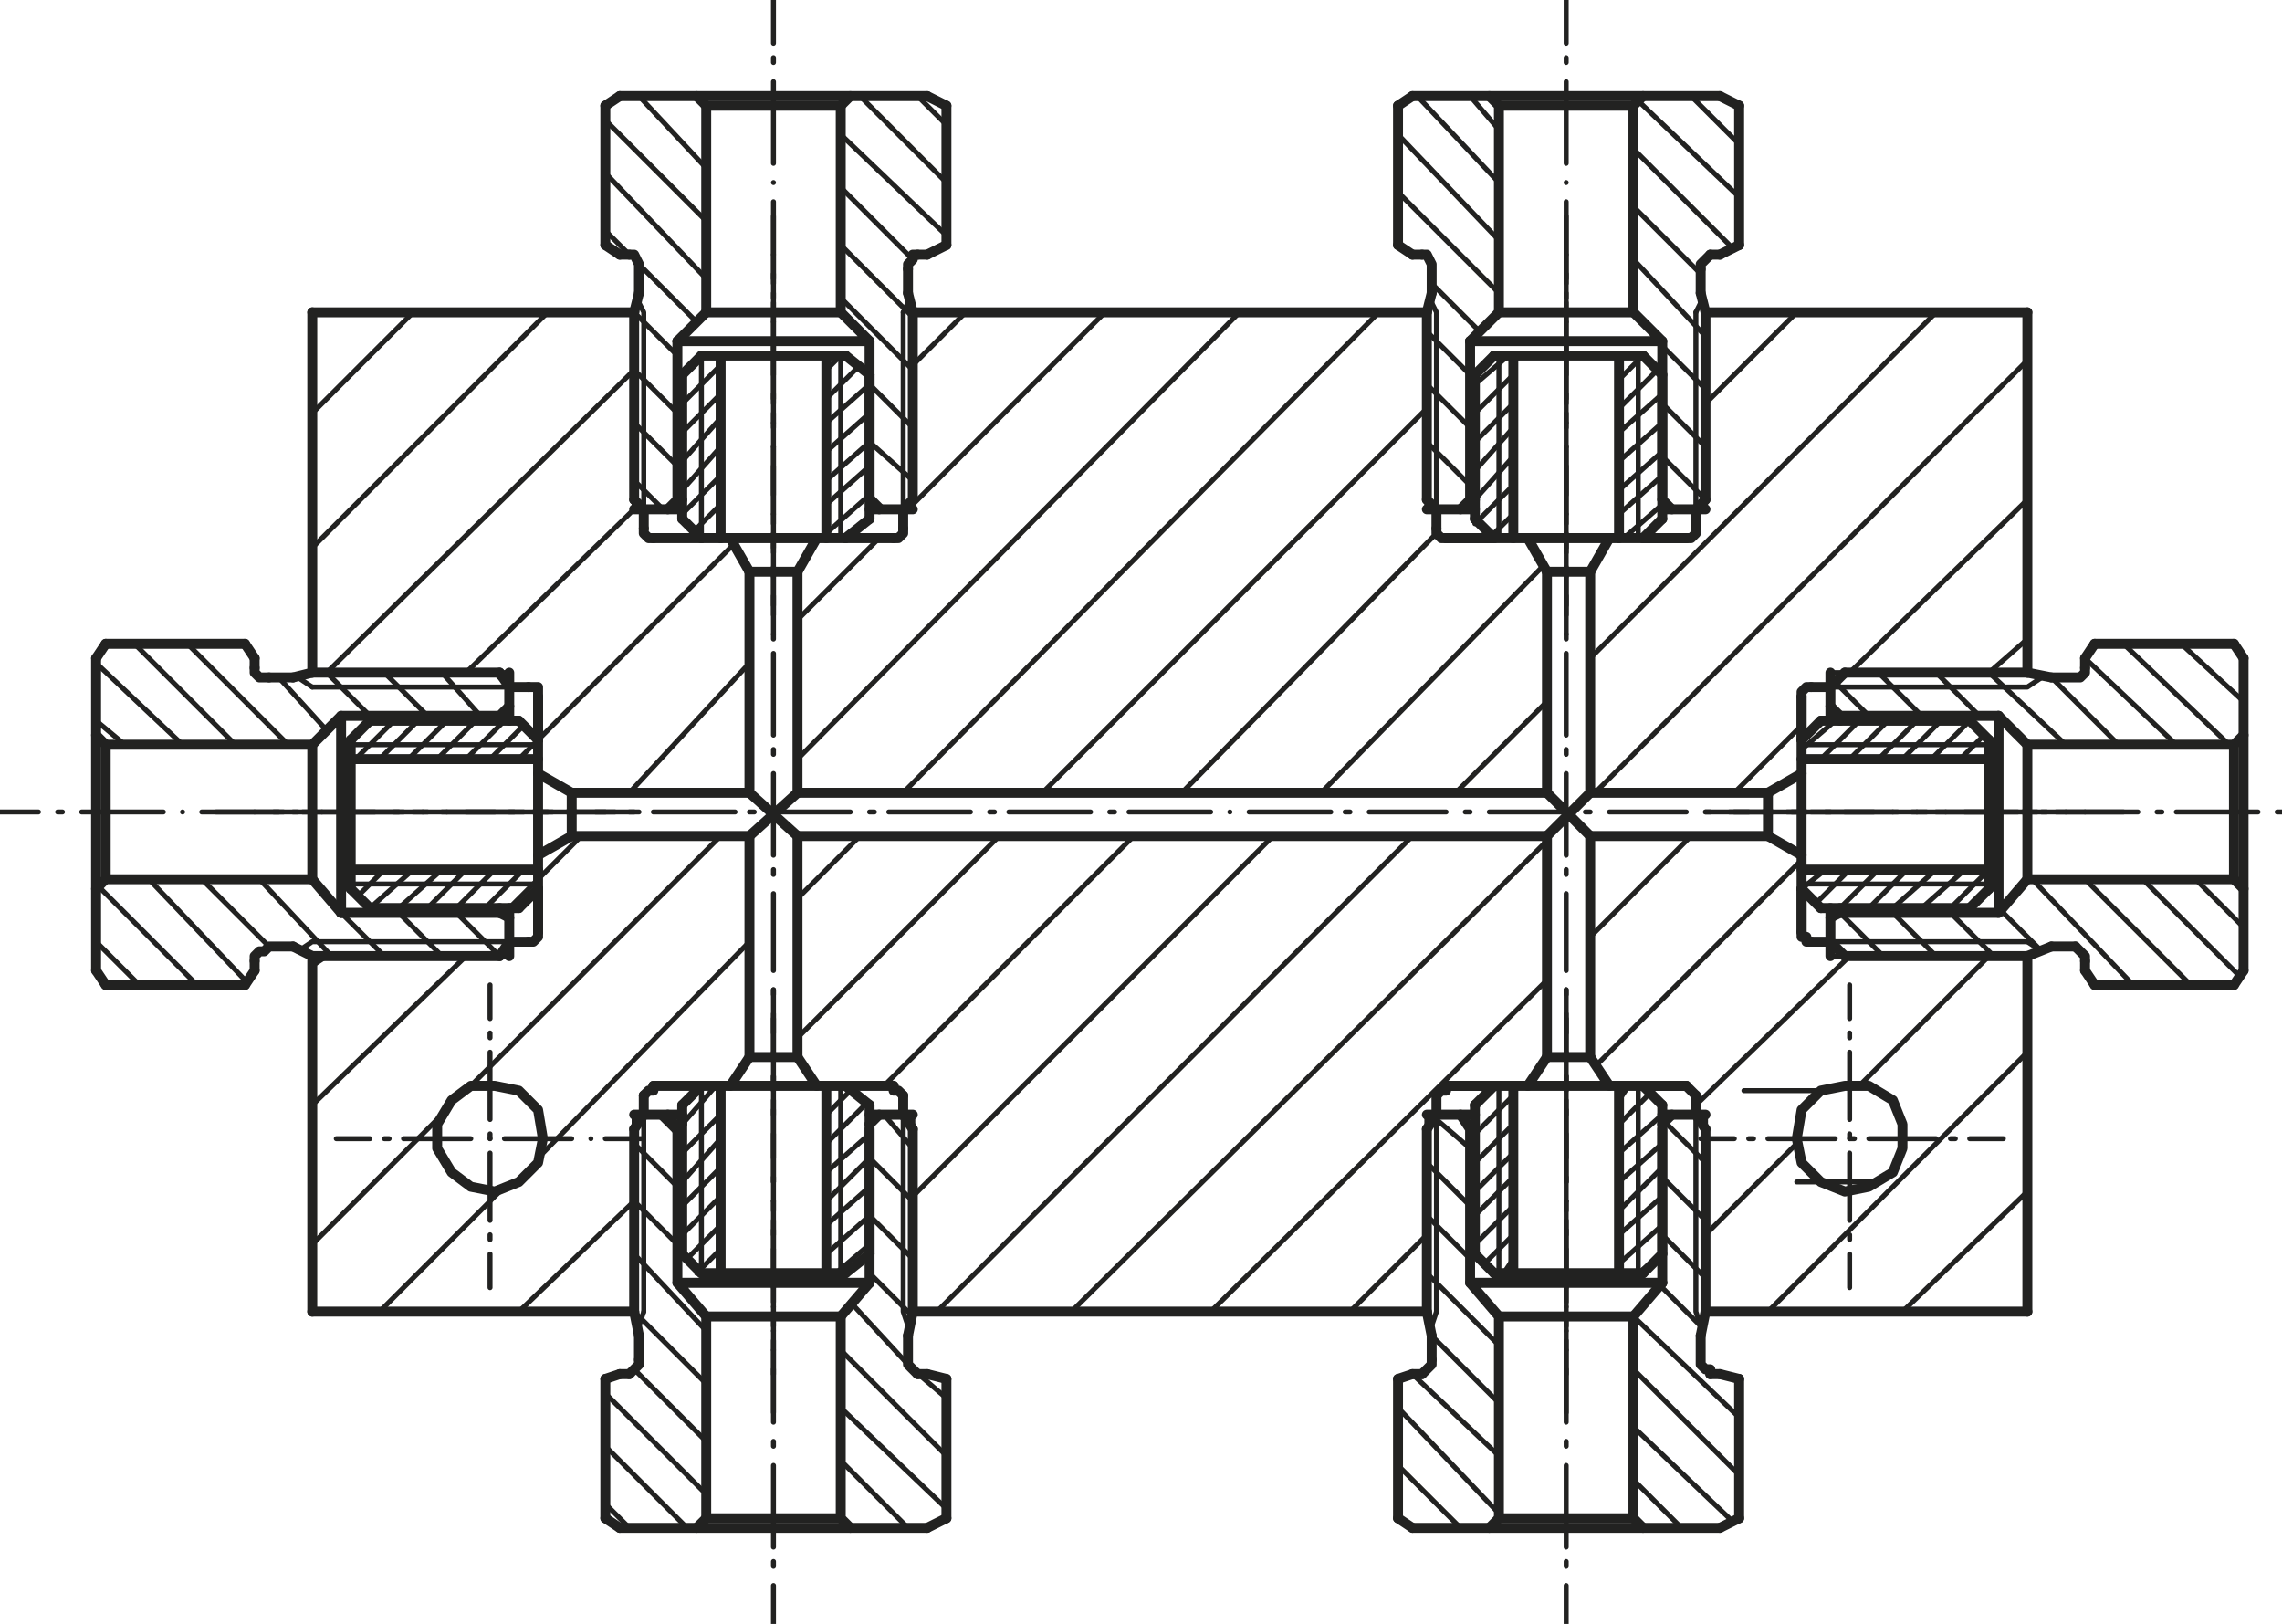 <?xml version="1.0" encoding="utf-8"?>
<!-- Generator: Adobe Illustrator 28.0.0, SVG Export Plug-In . SVG Version: 6.00 Build 0)  -->
<svg version="1.1" id="Слой_1" xmlns="http://www.w3.org/2000/svg" xmlns:xlink="http://www.w3.org/1999/xlink" x="0px" y="0px"
	 viewBox="0 0 47.5 33.8" style="enable-background:new 0 0 47.5 33.8;" xml:space="preserve">
<style type="text/css">
	.st0{fill:none;stroke:#222221;stroke-width:0.124;stroke-linecap:round;stroke-linejoin:round;stroke-miterlimit:10;}
	.st1{fill:none;stroke:#222221;stroke-width:0.373;stroke-linecap:round;stroke-linejoin:round;stroke-miterlimit:10;}
	.st2{fill:none;stroke:#222221;stroke-width:0.162;stroke-linecap:round;stroke-linejoin:round;stroke-miterlimit:10;}
	.st3{fill:none;stroke:#222221;stroke-width:0.485;stroke-linecap:round;stroke-linejoin:round;stroke-miterlimit:10;}
	.st4{fill:none;stroke:#222221;stroke-width:0.407;stroke-linecap:round;stroke-linejoin:round;stroke-miterlimit:10;}
	.st5{fill:none;stroke:#222221;stroke-width:0.136;stroke-linecap:round;stroke-linejoin:round;stroke-miterlimit:10;}
	.st6{fill:none;stroke:#222221;stroke-width:0.354;stroke-linecap:round;stroke-linejoin:round;stroke-miterlimit:10;}
	.st7{fill:none;stroke:#222221;stroke-width:0.118;stroke-linecap:round;stroke-linejoin:round;stroke-miterlimit:10;}
	
		.st8{clip-path:url(#SVGID_00000146492422426462881540000007404790461790203786_);fill:none;stroke:#222221;stroke-width:0.472;stroke-linecap:round;stroke-linejoin:round;stroke-miterlimit:10;}
	.st9{fill:none;stroke:#222221;stroke-width:0.111;stroke-linecap:round;stroke-linejoin:round;stroke-miterlimit:10;}
	.st10{fill:none;stroke:#222221;stroke-width:0.332;stroke-linecap:round;stroke-linejoin:round;stroke-miterlimit:10;}
	.st11{fill:none;stroke:#222221;stroke-width:9.600000e-02;stroke-linecap:round;stroke-linejoin:round;stroke-miterlimit:10;}
	.st12{fill:none;stroke:#222221;stroke-width:0.288;stroke-linecap:round;stroke-linejoin:round;stroke-miterlimit:10;}
	.st13{fill:none;stroke:#222221;stroke-width:7.600000e-02;stroke-linecap:round;stroke-linejoin:round;stroke-miterlimit:10;}
	.st14{fill:none;stroke:#222221;stroke-width:0.229;stroke-linecap:round;stroke-linejoin:round;stroke-miterlimit:10;}
	.st15{fill:none;stroke:#222221;stroke-width:0.215;stroke-linecap:round;stroke-linejoin:round;stroke-miterlimit:10;}
	.st16{fill:none;stroke:#222221;stroke-width:7.200000e-02;stroke-linecap:round;stroke-linejoin:round;stroke-miterlimit:10;}
	.st17{fill:none;stroke:#222221;stroke-width:0.207;stroke-linecap:round;stroke-linejoin:round;stroke-miterlimit:10;}
	.st18{fill:none;stroke:#222221;stroke-width:0.104;stroke-linecap:round;stroke-linejoin:round;stroke-miterlimit:10;}
	.st19{fill:none;stroke:#010000;stroke-width:0.129;stroke-linecap:round;stroke-linejoin:round;stroke-miterlimit:10;}
	.st20{fill:none;stroke:#010000;stroke-width:0.258;stroke-linecap:round;stroke-linejoin:round;stroke-miterlimit:10;}
	.st21{fill:none;stroke:#222221;stroke-width:0.122;stroke-linecap:round;stroke-linejoin:round;stroke-miterlimit:10;}
	.st22{fill:none;stroke:#222221;stroke-width:0.245;stroke-linecap:round;stroke-linejoin:round;stroke-miterlimit:10;}
	.st23{fill:#222221;}
	.st24{fill:none;stroke:#222221;stroke-width:0.179;stroke-linecap:round;stroke-linejoin:round;stroke-miterlimit:10;}
	.st25{fill:none;stroke:#222221;stroke-width:9.000000e-02;stroke-linecap:round;stroke-linejoin:round;stroke-miterlimit:10;}
	.st26{fill:none;stroke:#222221;stroke-width:0.222;stroke-linecap:round;stroke-linejoin:round;stroke-miterlimit:10;}
	.st27{fill:none;stroke:#222221;stroke-width:9.400000e-02;stroke-linecap:round;stroke-linejoin:round;stroke-miterlimit:10;}
	.st28{fill:none;stroke:#222221;stroke-width:0.189;stroke-linecap:round;stroke-linejoin:round;stroke-miterlimit:10;}
	.st29{fill:none;stroke:#222221;stroke-width:0.174;stroke-linecap:round;stroke-linejoin:round;stroke-miterlimit:10;}
	.st30{fill:none;stroke:#222221;stroke-width:0.289;stroke-linecap:round;stroke-linejoin:round;stroke-miterlimit:10;}
	.st31{fill:none;stroke:#222221;stroke-width:0.208;stroke-linecap:round;stroke-linejoin:round;stroke-miterlimit:10;}
	.st32{fill:none;stroke:#222221;stroke-width:0.346;stroke-linecap:round;stroke-linejoin:round;stroke-miterlimit:10;}
	.st33{fill:none;stroke:#222221;stroke-width:0.148;stroke-linecap:round;stroke-linejoin:round;stroke-miterlimit:10;}
	.st34{fill:none;stroke:#222221;stroke-width:0.246;stroke-linecap:round;stroke-linejoin:round;stroke-miterlimit:10;}
	.st35{fill:none;stroke:#222221;stroke-width:0.129;stroke-linecap:round;stroke-linejoin:round;stroke-miterlimit:10;}
	.st36{fill:none;stroke:#222221;stroke-width:0.198;stroke-linecap:round;stroke-linejoin:round;stroke-miterlimit:10;}
	.st37{fill:none;stroke:#222221;stroke-width:9.900000e-02;stroke-linecap:round;stroke-linejoin:round;stroke-miterlimit:10;}
	.st38{fill:none;stroke:#222221;stroke-width:7.100000e-02;stroke-linecap:round;stroke-linejoin:round;stroke-miterlimit:10;}
	.st39{fill:none;stroke:#222221;stroke-width:0.143;stroke-linecap:round;stroke-linejoin:round;stroke-miterlimit:10;}
	.st40{fill:none;stroke:#222221;stroke-width:0.144;stroke-linecap:round;stroke-linejoin:round;stroke-miterlimit:10;}
	
		.st41{clip-path:url(#SVGID_00000164503094928366200480000014327824486996116637_);fill:none;stroke:#222221;stroke-width:0.219;stroke-linecap:round;stroke-linejoin:round;stroke-miterlimit:10;}
	.st42{fill:none;stroke:#222221;stroke-width:0.365;stroke-linecap:round;stroke-linejoin:round;stroke-miterlimit:10;}
	.st43{fill:none;stroke:#222221;stroke-width:0.219;stroke-linecap:round;stroke-linejoin:round;stroke-miterlimit:10;}
	.st44{fill:none;stroke:#222221;stroke-width:0.469;stroke-linecap:round;stroke-linejoin:round;stroke-miterlimit:10;}
	.st45{fill:none;stroke:#222221;stroke-width:0.281;stroke-linecap:round;stroke-linejoin:round;stroke-miterlimit:10;}
	.st46{fill:none;stroke:#222221;stroke-width:0.325;stroke-linecap:round;stroke-linejoin:round;stroke-miterlimit:10;}
	.st47{fill:none;stroke:#222221;stroke-width:0.195;stroke-linecap:round;stroke-linejoin:round;stroke-miterlimit:10;}
	.st48{fill:none;stroke:#222221;stroke-width:0.257;stroke-linecap:round;stroke-linejoin:round;stroke-miterlimit:10;}
	.st49{fill:none;stroke:#222221;stroke-width:0.154;stroke-linecap:round;stroke-linejoin:round;stroke-miterlimit:10;}
	.st50{fill:none;stroke:#222221;stroke-width:0.11;stroke-linecap:round;stroke-linejoin:round;stroke-miterlimit:10;}
	.st51{fill:none;stroke:#222221;stroke-width:0.184;stroke-linecap:round;stroke-linejoin:round;stroke-miterlimit:10;}
	.st52{fill:none;stroke:#222221;stroke-width:0.112;stroke-linecap:round;stroke-linejoin:round;stroke-miterlimit:10;}
	.st53{fill:none;stroke:#222221;stroke-width:0.187;stroke-linecap:round;stroke-linejoin:round;stroke-miterlimit:10;}
	.st54{fill:none;stroke:#222221;stroke-width:0.151;stroke-linecap:round;stroke-linejoin:round;stroke-miterlimit:10;}
	.st55{fill:none;stroke:#222221;stroke-width:0.103;stroke-linecap:round;stroke-linejoin:round;stroke-miterlimit:10;}
	.st56{fill:none;stroke:#222221;stroke-width:0.172;stroke-linecap:round;stroke-linejoin:round;stroke-miterlimit:10;}
	.st57{fill:none;stroke:#222221;stroke-width:0.186;stroke-linecap:round;stroke-linejoin:round;stroke-miterlimit:10;}
	.st58{fill:none;stroke:#222221;stroke-width:0.109;stroke-linecap:round;stroke-linejoin:round;stroke-miterlimit:10;}
	.st59{fill:none;stroke:#222221;stroke-width:0.182;stroke-linecap:round;stroke-linejoin:round;stroke-miterlimit:10;}
	.st60{fill:none;stroke:#222221;stroke-width:0.14;stroke-linecap:round;stroke-linejoin:round;stroke-miterlimit:10;}
	.st61{fill:none;stroke:#222221;stroke-width:7.000000e-02;stroke-linecap:round;stroke-linejoin:round;stroke-miterlimit:10;}
</style>
<g>
	<line class="st17" x1="11.9" y1="17.4" x2="15.6" y2="17.4"/>
	<line class="st17" x1="42.2" y1="27.3" x2="35.5" y2="27.3"/>
	<line class="st17" x1="29.7" y1="27.3" x2="19" y2="27.3"/>
	<line class="st17" x1="13.2" y1="27.3" x2="6.5" y2="27.3"/>
	<line class="st17" x1="11.9" y1="16.5" x2="15.6" y2="16.5"/>
	<line class="st17" x1="33.1" y1="17.4" x2="36.8" y2="17.4"/>
	<line class="st17" x1="33.1" y1="16.5" x2="36.8" y2="16.5"/>
	<line class="st17" x1="42.2" y1="6.5" x2="42.2" y2="14"/>
	<line class="st17" x1="42.2" y1="19.9" x2="42.2" y2="27.3"/>
	<line class="st17" x1="6.5" y1="6.5" x2="13.2" y2="6.5"/>
	<line class="st17" x1="19" y1="6.5" x2="29.7" y2="6.5"/>
	<line class="st17" x1="35.5" y1="6.5" x2="42.2" y2="6.5"/>
	<line class="st17" x1="6.5" y1="27.3" x2="6.5" y2="19.9"/>
	<line class="st17" x1="6.5" y1="14" x2="6.5" y2="6.5"/>
	<line class="st18" x1="4.5" y1="16.9" x2="5.3" y2="16.9"/>
	<line class="st18" x1="5.7" y1="16.9" x2="5.8" y2="16.9"/>
	<line class="st18" x1="6.1" y1="16.9" x2="7.8" y2="16.9"/>
	<line class="st18" x1="8.2" y1="16.9" x2="8.3" y2="16.9"/>
	<line class="st18" x1="8.6" y1="16.9" x2="10.3" y2="16.9"/>
	<line class="st18" x1="10.6" y1="16.9" x2="10.7" y2="16.9"/>
	<line class="st18" x1="11.1" y1="16.9" x2="12.8" y2="16.9"/>
	<line class="st18" x1="13.1" y1="16.9" x2="13.2" y2="16.9"/>
	<line class="st18" x1="13.6" y1="16.9" x2="15.3" y2="16.9"/>
	<line class="st18" x1="15.6" y1="16.9" x2="15.7" y2="16.9"/>
	<line class="st18" x1="16.1" y1="16.9" x2="17.7" y2="16.9"/>
	<line class="st18" x1="18.1" y1="16.9" x2="18.2" y2="16.9"/>
	<line class="st18" x1="18.5" y1="16.9" x2="20.2" y2="16.9"/>
	<line class="st18" x1="20.6" y1="16.9" x2="20.7" y2="16.9"/>
	<line class="st18" x1="21" y1="16.9" x2="22.7" y2="16.9"/>
	<line class="st18" x1="23.1" y1="16.9" x2="23.2" y2="16.9"/>
	<line class="st18" x1="23.5" y1="16.9" x2="25.2" y2="16.9"/>
	<line class="st18" x1="25.6" y1="16.9" x2="25.6" y2="16.9"/>
	<line class="st18" x1="26" y1="16.9" x2="27.7" y2="16.9"/>
	<line class="st18" x1="28" y1="16.9" x2="28.1" y2="16.9"/>
	<line class="st18" x1="28.5" y1="16.9" x2="30.1" y2="16.9"/>
	<line class="st18" x1="30.5" y1="16.9" x2="30.6" y2="16.9"/>
	<line class="st18" x1="31" y1="16.9" x2="32.6" y2="16.9"/>
	<line class="st18" x1="33" y1="16.9" x2="33.1" y2="16.9"/>
	<line class="st18" x1="33.5" y1="16.9" x2="35.1" y2="16.9"/>
	<line class="st18" x1="35.5" y1="16.9" x2="35.6" y2="16.9"/>
	<line class="st18" x1="36" y1="16.9" x2="37.6" y2="16.9"/>
	<line class="st18" x1="38" y1="16.9" x2="38.1" y2="16.9"/>
	<line class="st18" x1="38.4" y1="16.9" x2="40.1" y2="16.9"/>
	<line class="st18" x1="40.5" y1="16.9" x2="40.5" y2="16.9"/>
	<line class="st18" x1="40.9" y1="16.9" x2="42.6" y2="16.9"/>
	<line class="st18" x1="43" y1="16.9" x2="43" y2="16.9"/>
	<line class="st18" x1="43.4" y1="16.9" x2="44.2" y2="16.9"/>
	<line class="st17" x1="38.1" y1="19.6" x2="37.7" y2="19.6"/>
	<line class="st17" x1="37.5" y1="19.4" x2="37.5" y2="18.5"/>
	<line class="st17" x1="37.5" y1="15.4" x2="37.5" y2="14.5"/>
	<line class="st17" x1="36.8" y1="17.4" x2="36.8" y2="16.5"/>
	<line class="st17" x1="37.5" y1="16.1" x2="36.8" y2="16.5"/>
	<line class="st17" x1="38.1" y1="14.3" x2="37.7" y2="14.3"/>
	<line class="st17" x1="37.5" y1="14.5" x2="37.5" y2="15.4"/>
	<line class="st17" x1="37.5" y1="18.5" x2="37.5" y2="19.4"/>
	<line class="st17" x1="37.5" y1="17.8" x2="36.8" y2="17.4"/>
	<polyline class="st17" points="37.5,19.4 37.5,19.5 37.6,19.5 37.6,19.6 37.7,19.6 	"/>
	<polyline class="st17" points="37.7,14.3 37.6,14.3 37.6,14.3 37.5,14.4 37.5,14.5 	"/>
	<line class="st18" x1="38.4" y1="19.9" x2="38.1" y2="19.9"/>
	<line class="st17" x1="38.1" y1="19.6" x2="38.1" y2="19.9"/>
	<line class="st17" x1="38.1" y1="14.3" x2="38.1" y2="14"/>
	<line class="st18" x1="38.4" y1="14" x2="38.1" y2="14"/>
	<line class="st17" x1="32.2" y1="22" x2="32.2" y2="17.4"/>
	<line class="st17" x1="33.1" y1="22" x2="33.1" y2="17.4"/>
	<line class="st17" x1="33.1" y1="16.5" x2="32.2" y2="17.4"/>
	<line class="st17" x1="33.1" y1="17.4" x2="32.2" y2="16.5"/>
	<line class="st17" x1="33.1" y1="16.5" x2="33.1" y2="11.9"/>
	<line class="st17" x1="32.2" y1="16.5" x2="32.2" y2="11.9"/>
	<line class="st17" x1="29.9" y1="23.2" x2="29.9" y2="22.8"/>
	<line class="st17" x1="30.1" y1="22.6" x2="31.1" y2="22.6"/>
	<line class="st17" x1="34.2" y1="22.6" x2="35.1" y2="22.6"/>
	<line class="st17" x1="32.2" y1="22" x2="33.1" y2="22"/>
	<line class="st17" x1="33.5" y1="22.6" x2="33.1" y2="22"/>
	<line class="st17" x1="35.3" y1="23.2" x2="35.3" y2="22.8"/>
	<line class="st17" x1="35.1" y1="22.6" x2="34.2" y2="22.6"/>
	<line class="st17" x1="31.1" y1="22.6" x2="30.1" y2="22.6"/>
	<line class="st17" x1="31.8" y1="22.6" x2="32.2" y2="22"/>
	<polyline class="st17" points="30.1,22.6 30.1,22.7 30,22.7 29.9,22.8 29.9,22.8 	"/>
	<polyline class="st17" points="35.3,22.8 35.3,22.8 35.2,22.7 35.2,22.7 35.1,22.6 	"/>
	<line class="st18" x1="29.7" y1="23.5" x2="29.7" y2="23.2"/>
	<line class="st17" x1="29.9" y1="23.2" x2="29.7" y2="23.2"/>
	<line class="st17" x1="35.3" y1="23.2" x2="35.5" y2="23.2"/>
	<line class="st18" x1="35.5" y1="23.5" x2="35.5" y2="23.2"/>
	<line class="st18" x1="32.6" y1="4.5" x2="32.6" y2="5.3"/>
	<line class="st18" x1="32.6" y1="5.7" x2="32.6" y2="5.8"/>
	<line class="st18" x1="32.6" y1="6.1" x2="32.6" y2="7.8"/>
	<line class="st18" x1="32.6" y1="8.2" x2="32.6" y2="8.3"/>
	<line class="st18" x1="32.6" y1="8.6" x2="32.6" y2="10.3"/>
	<line class="st18" x1="32.6" y1="10.7" x2="32.6" y2="10.7"/>
	<line class="st18" x1="32.6" y1="11.1" x2="32.6" y2="12.8"/>
	<line class="st18" x1="32.6" y1="13.2" x2="32.6" y2="13.2"/>
	<line class="st18" x1="32.6" y1="13.6" x2="32.6" y2="15.3"/>
	<line class="st18" x1="32.6" y1="15.6" x2="32.6" y2="15.7"/>
	<line class="st18" x1="32.6" y1="16.1" x2="32.6" y2="17.8"/>
	<line class="st18" x1="32.6" y1="18.1" x2="32.6" y2="18.2"/>
	<line class="st18" x1="32.6" y1="18.6" x2="32.6" y2="20.2"/>
	<line class="st18" x1="32.6" y1="20.6" x2="32.6" y2="20.7"/>
	<line class="st18" x1="32.6" y1="21.1" x2="32.6" y2="22.7"/>
	<line class="st18" x1="32.6" y1="23.1" x2="32.6" y2="23.2"/>
	<line class="st18" x1="32.6" y1="23.6" x2="32.6" y2="25.2"/>
	<line class="st18" x1="32.6" y1="25.6" x2="32.6" y2="25.7"/>
	<line class="st18" x1="32.6" y1="26" x2="32.6" y2="27.7"/>
	<line class="st18" x1="32.6" y1="28.1" x2="32.6" y2="28.1"/>
	<line class="st18" x1="32.6" y1="28.5" x2="32.6" y2="29.4"/>
	<line class="st17" x1="35.3" y1="10.6" x2="35.3" y2="11"/>
	<line class="st17" x1="35.1" y1="11.2" x2="34.2" y2="11.2"/>
	<line class="st17" x1="31.1" y1="11.2" x2="30.1" y2="11.2"/>
	<line class="st17" x1="33.1" y1="11.9" x2="32.2" y2="11.9"/>
	<line class="st17" x1="31.8" y1="11.2" x2="32.2" y2="11.9"/>
	<line class="st17" x1="29.9" y1="10.6" x2="29.9" y2="11"/>
	<line class="st17" x1="30.1" y1="11.2" x2="31.1" y2="11.2"/>
	<line class="st17" x1="34.2" y1="11.2" x2="35.1" y2="11.2"/>
	<line class="st17" x1="33.5" y1="11.2" x2="33.1" y2="11.9"/>
	<polyline class="st17" points="35.1,11.2 35.2,11.2 35.2,11.2 35.3,11.1 35.3,11 	"/>
	<polyline class="st17" points="29.9,11 29.9,11.1 30,11.2 30.1,11.2 30.1,11.2 	"/>
	<line class="st18" x1="35.5" y1="10.4" x2="35.5" y2="10.6"/>
	<line class="st17" x1="35.3" y1="10.6" x2="35.5" y2="10.6"/>
	<line class="st17" x1="29.9" y1="10.6" x2="29.7" y2="10.6"/>
	<line class="st18" x1="29.7" y1="10.4" x2="29.7" y2="10.6"/>
	<line class="st17" x1="10.6" y1="14.3" x2="11" y2="14.3"/>
	<line class="st17" x1="11.2" y1="14.5" x2="11.2" y2="15.4"/>
	<line class="st17" x1="11.2" y1="18.5" x2="11.2" y2="19.4"/>
	<line class="st17" x1="11.9" y1="16.5" x2="11.9" y2="17.4"/>
	<line class="st17" x1="11.2" y1="17.8" x2="11.9" y2="17.4"/>
	<line class="st17" x1="10.6" y1="19.6" x2="11" y2="19.6"/>
	<line class="st17" x1="11.2" y1="19.4" x2="11.2" y2="18.5"/>
	<line class="st17" x1="11.2" y1="15.4" x2="11.2" y2="14.5"/>
	<line class="st17" x1="11.2" y1="16.1" x2="11.9" y2="16.5"/>
	<polyline class="st17" points="11.2,14.5 11.2,14.4 11.2,14.3 11.1,14.3 11,14.3 	"/>
	<polyline class="st17" points="11,19.6 11.1,19.6 11.2,19.5 11.2,19.5 11.2,19.4 	"/>
	<line class="st18" x1="10.4" y1="14" x2="10.6" y2="14"/>
	<line class="st17" x1="10.6" y1="14.3" x2="10.6" y2="14"/>
	<line class="st17" x1="10.6" y1="19.6" x2="10.6" y2="19.9"/>
	<line class="st18" x1="10.4" y1="19.9" x2="10.6" y2="19.9"/>
	<polyline class="st17" points="37.4,23.7 37.5,24.2 37.9,24.6 38.4,24.8 38.9,24.7 39.4,24.4 39.6,23.9 39.6,23.4 39.4,22.9 
		38.9,22.6 38.4,22.6 37.9,22.7 37.5,23.1 37.4,23.7 	"/>
	<line class="st18" x1="41.7" y1="23.7" x2="41" y2="23.7"/>
	<line class="st18" x1="40.7" y1="23.7" x2="40.6" y2="23.7"/>
	<line class="st18" x1="40.3" y1="23.7" x2="38.9" y2="23.7"/>
	<line class="st18" x1="38.6" y1="23.7" x2="38.5" y2="23.7"/>
	<line class="st18" x1="38.2" y1="23.7" x2="36.8" y2="23.7"/>
	<line class="st18" x1="36.5" y1="23.7" x2="36.4" y2="23.7"/>
	<line class="st18" x1="36.1" y1="23.7" x2="35.4" y2="23.7"/>
	<line class="st18" x1="38.5" y1="26.8" x2="38.5" y2="26.1"/>
	<line class="st18" x1="38.5" y1="25.8" x2="38.5" y2="25.7"/>
	<line class="st18" x1="38.5" y1="25.4" x2="38.5" y2="24"/>
	<line class="st18" x1="38.5" y1="23.7" x2="38.5" y2="23.6"/>
	<line class="st18" x1="38.5" y1="23.3" x2="38.5" y2="21.9"/>
	<line class="st18" x1="38.5" y1="21.6" x2="38.5" y2="21.5"/>
	<line class="st18" x1="38.5" y1="21.2" x2="38.5" y2="20.5"/>
	<polyline class="st17" points="11.3,23.7 11.2,23.1 10.8,22.7 10.3,22.6 9.8,22.6 9.4,22.9 9.1,23.4 9.1,23.9 9.4,24.4 9.8,24.7 
		10.3,24.8 10.8,24.6 11.2,24.2 11.3,23.7 	"/>
	<line class="st18" x1="7" y1="23.7" x2="7.7" y2="23.7"/>
	<line class="st18" x1="8" y1="23.7" x2="8.1" y2="23.7"/>
	<line class="st18" x1="8.4" y1="23.7" x2="9.8" y2="23.7"/>
	<line class="st18" x1="10.2" y1="23.7" x2="10.2" y2="23.7"/>
	<line class="st18" x1="10.5" y1="23.7" x2="11.9" y2="23.7"/>
	<line class="st18" x1="12.3" y1="23.7" x2="12.3" y2="23.7"/>
	<line class="st18" x1="12.6" y1="23.7" x2="13.4" y2="23.7"/>
	<line class="st18" x1="10.2" y1="26.8" x2="10.2" y2="26.1"/>
	<line class="st18" x1="10.2" y1="25.8" x2="10.2" y2="25.7"/>
	<line class="st18" x1="10.2" y1="25.4" x2="10.2" y2="24"/>
	<line class="st18" x1="10.2" y1="23.7" x2="10.2" y2="23.6"/>
	<line class="st18" x1="10.2" y1="23.3" x2="10.2" y2="21.9"/>
	<line class="st18" x1="10.2" y1="21.6" x2="10.2" y2="21.5"/>
	<line class="st18" x1="10.2" y1="21.2" x2="10.2" y2="20.5"/>
	<line class="st18" x1="13.2" y1="23.5" x2="13.2" y2="23.2"/>
	<line class="st17" x1="13.4" y1="23.2" x2="13.4" y2="22.8"/>
	<line class="st17" x1="18.8" y1="23.2" x2="18.8" y2="22.8"/>
	<line class="st18" x1="19" y1="23.5" x2="19" y2="23.2"/>
	<line class="st17" x1="18.8" y1="23.2" x2="19" y2="23.2"/>
	<line class="st17" x1="13.4" y1="23.2" x2="13.2" y2="23.2"/>
	<line class="st17" x1="13.6" y1="22.6" x2="14.6" y2="22.6"/>
	<line class="st17" x1="17.6" y1="22.6" x2="18.6" y2="22.6"/>
	<polyline class="st17" points="13.6,22.6 13.6,22.7 13.5,22.7 13.4,22.8 13.4,22.8 	"/>
	<polyline class="st17" points="18.8,22.8 18.8,22.8 18.7,22.7 18.6,22.7 18.6,22.6 	"/>
	<line class="st17" x1="15.2" y1="22.6" x2="15.6" y2="22"/>
	<line class="st17" x1="17" y1="22.6" x2="16.6" y2="22"/>
	<line class="st18" x1="16.1" y1="4.5" x2="16.1" y2="5.3"/>
	<line class="st18" x1="16.1" y1="5.7" x2="16.1" y2="5.8"/>
	<line class="st18" x1="16.1" y1="6.1" x2="16.1" y2="7.8"/>
	<line class="st18" x1="16.1" y1="8.2" x2="16.1" y2="8.3"/>
	<line class="st18" x1="16.1" y1="8.6" x2="16.1" y2="10.3"/>
	<line class="st18" x1="16.1" y1="10.7" x2="16.1" y2="10.7"/>
	<line class="st18" x1="16.1" y1="11.1" x2="16.1" y2="12.8"/>
	<line class="st18" x1="16.1" y1="13.2" x2="16.1" y2="13.2"/>
	<line class="st18" x1="16.1" y1="13.6" x2="16.1" y2="15.3"/>
	<line class="st18" x1="16.1" y1="15.6" x2="16.1" y2="15.7"/>
	<line class="st18" x1="16.1" y1="16.1" x2="16.1" y2="17.8"/>
	<line class="st18" x1="16.1" y1="18.1" x2="16.1" y2="18.2"/>
	<line class="st18" x1="16.1" y1="18.6" x2="16.1" y2="20.2"/>
	<line class="st18" x1="16.1" y1="20.6" x2="16.1" y2="20.7"/>
	<line class="st18" x1="16.1" y1="21.1" x2="16.1" y2="22.7"/>
	<line class="st18" x1="16.1" y1="23.1" x2="16.1" y2="23.2"/>
	<line class="st18" x1="16.1" y1="23.6" x2="16.1" y2="25.2"/>
	<line class="st18" x1="16.1" y1="25.6" x2="16.1" y2="25.7"/>
	<line class="st18" x1="16.1" y1="26" x2="16.1" y2="27.7"/>
	<line class="st18" x1="16.1" y1="28.1" x2="16.1" y2="28.1"/>
	<line class="st18" x1="16.1" y1="28.5" x2="16.1" y2="29.4"/>
	<polyline class="st17" points="16.6,22 15.6,22 15.6,17.4 	"/>
	<line class="st17" x1="16.6" y1="22" x2="16.6" y2="17.4"/>
	<line class="st17" x1="15.6" y1="17.4" x2="16.6" y2="16.5"/>
	<line class="st17" x1="15.6" y1="16.5" x2="16.6" y2="17.4"/>
	<line class="st17" x1="15.6" y1="16.5" x2="15.6" y2="11.9"/>
	<line class="st17" x1="16.6" y1="16.5" x2="16.6" y2="11.9"/>
	<line class="st17" x1="15.6" y1="11.9" x2="16.6" y2="11.9"/>
	<line class="st17" x1="15.2" y1="11.2" x2="15.6" y2="11.9"/>
	<line class="st17" x1="17" y1="11.2" x2="16.6" y2="11.9"/>
	<line class="st17" x1="13.6" y1="11.2" x2="14.6" y2="11.2"/>
	<line class="st17" x1="17.6" y1="11.2" x2="18.6" y2="11.2"/>
	<line class="st17" x1="18.8" y1="10.6" x2="19" y2="10.6"/>
	<line class="st17" x1="13.4" y1="10.6" x2="13.2" y2="10.6"/>
	<polyline class="st17" points="13.4,11 13.4,11.1 13.5,11.2 13.6,11.2 13.6,11.2 	"/>
	<polyline class="st17" points="18.6,11.2 18.6,11.2 18.7,11.2 18.8,11.1 18.8,11 	"/>
	<line class="st17" x1="13.4" y1="10.6" x2="13.4" y2="11"/>
	<line class="st18" x1="13.2" y1="10.4" x2="13.2" y2="10.6"/>
	<line class="st18" x1="19" y1="10.4" x2="19" y2="10.6"/>
	<line class="st17" x1="18.8" y1="10.6" x2="18.8" y2="11"/>
	<line class="st18" x1="8.6" y1="6.5" x2="6.5" y2="8.6"/>
	<line class="st18" x1="11.4" y1="6.5" x2="6.5" y2="11.4"/>
	<line class="st18" x1="13.2" y1="7.7" x2="6.8" y2="14"/>
	<line class="st18" x1="13.3" y1="10.5" x2="9.7" y2="14"/>
	<line class="st18" x1="20.1" y1="6.5" x2="19" y2="7.6"/>
	<line class="st18" x1="15.3" y1="11.3" x2="11.2" y2="15.4"/>
	<line class="st18" x1="6.8" y1="19.9" x2="6.5" y2="20.1"/>
	<line class="st18" x1="23" y1="6.5" x2="18.8" y2="10.7"/>
	<line class="st18" x1="18.3" y1="11.2" x2="16.6" y2="12.9"/>
	<line class="st18" x1="15.6" y1="13.8" x2="13.1" y2="16.5"/>
	<line class="st18" x1="12.1" y1="17.4" x2="11.2" y2="18.3"/>
	<line class="st18" x1="9.7" y1="19.9" x2="6.5" y2="23"/>
	<line class="st18" x1="25.8" y1="6.5" x2="16.6" y2="15.8"/>
	<line class="st18" x1="15" y1="17.4" x2="9.8" y2="22.6"/>
	<line class="st18" x1="9.2" y1="23.2" x2="6.5" y2="25.9"/>
	<line class="st18" x1="28.7" y1="6.5" x2="18.8" y2="16.5"/>
	<line class="st18" x1="17.9" y1="17.4" x2="16.6" y2="18.7"/>
	<line class="st18" x1="15.6" y1="19.6" x2="11.3" y2="24"/>
	<line class="st18" x1="10.5" y1="24.7" x2="7.9" y2="27.3"/>
	<line class="st18" x1="29.7" y1="8.5" x2="21.7" y2="16.5"/>
	<line class="st18" x1="20.8" y1="17.4" x2="16.6" y2="21.6"/>
	<line class="st18" x1="13.2" y1="25" x2="10.8" y2="27.3"/>
	<line class="st18" x1="29.9" y1="11.1" x2="24.6" y2="16.5"/>
	<line class="st18" x1="23.6" y1="17.4" x2="18.4" y2="22.6"/>
	<line class="st18" x1="37.4" y1="6.5" x2="35.5" y2="8.4"/>
	<line class="st18" x1="32.1" y1="11.8" x2="27.5" y2="16.5"/>
	<line class="st18" x1="26.5" y1="17.4" x2="19" y2="24.9"/>
	<line class="st18" x1="40.3" y1="6.5" x2="33.1" y2="13.7"/>
	<line class="st18" x1="32.2" y1="14.6" x2="30.3" y2="16.5"/>
	<line class="st18" x1="29.4" y1="17.4" x2="19.5" y2="27.3"/>
	<line class="st18" x1="42.2" y1="7.5" x2="33.2" y2="16.5"/>
	<line class="st18" x1="32.2" y1="17.5" x2="22.3" y2="27.3"/>
	<line class="st18" x1="42.2" y1="10.4" x2="38.5" y2="14"/>
	<line class="st18" x1="37.5" y1="15.1" x2="36.1" y2="16.5"/>
	<line class="st18" x1="35.2" y1="17.4" x2="33.1" y2="19.5"/>
	<line class="st18" x1="32.2" y1="20.4" x2="25.2" y2="27.3"/>
	<line class="st18" x1="42.2" y1="13.3" x2="41.4" y2="14"/>
	<line class="st18" x1="37.5" y1="17.9" x2="33.2" y2="22.2"/>
	<line class="st18" x1="29.7" y1="25.7" x2="28.1" y2="27.3"/>
	<line class="st18" x1="38.5" y1="19.9" x2="35.3" y2="23"/>
	<line class="st18" x1="41.4" y1="19.9" x2="38.7" y2="22.6"/>
	<line class="st18" x1="37.4" y1="23.8" x2="35.5" y2="25.7"/>
	<line class="st18" x1="42.2" y1="21.9" x2="36.8" y2="27.3"/>
	<line class="st18" x1="42.2" y1="24.8" x2="39.6" y2="27.3"/>
	<line class="st18" x1="35.5" y1="16.9" x2="36.4" y2="16.9"/>
	<line class="st18" x1="36.7" y1="16.9" x2="36.8" y2="16.9"/>
	<line class="st18" x1="37.2" y1="16.9" x2="39" y2="16.9"/>
	<line class="st18" x1="39.4" y1="16.9" x2="39.5" y2="16.9"/>
	<line class="st18" x1="39.9" y1="16.9" x2="41.6" y2="16.9"/>
	<line class="st18" x1="42.1" y1="16.9" x2="42.1" y2="16.9"/>
	<line class="st18" x1="42.5" y1="16.9" x2="43.4" y2="16.9"/>
	<line class="st17" x1="41" y1="18.9" x2="37.9" y2="18.9"/>
	<line class="st17" x1="41" y1="15" x2="37.9" y2="15"/>
	<line class="st17" x1="41.4" y1="18.5" x2="41.4" y2="15.4"/>
	<line class="st17" x1="37.5" y1="15.4" x2="37.5" y2="18.5"/>
	<line class="st17" x1="37.5" y1="18.1" x2="41.4" y2="18.1"/>
	<line class="st18" x1="37.5" y1="18.4" x2="41.4" y2="18.4"/>
	<line class="st17" x1="41" y1="15" x2="41.4" y2="15.4"/>
	<line class="st17" x1="37.5" y1="15.8" x2="41.4" y2="15.8"/>
	<line class="st17" x1="41" y1="18.9" x2="41.4" y2="18.5"/>
	<line class="st18" x1="37.5" y1="15.5" x2="41.4" y2="15.5"/>
	<line class="st17" x1="37.9" y1="18.9" x2="37.5" y2="18.5"/>
	<line class="st18" x1="38.2" y1="15" x2="37.5" y2="15.6"/>
	<line class="st18" x1="38.7" y1="15" x2="37.9" y2="15.8"/>
	<line class="st18" x1="39.3" y1="15" x2="38.5" y2="15.8"/>
	<line class="st18" x1="39.9" y1="15" x2="39.1" y2="15.8"/>
	<line class="st18" x1="40.4" y1="15" x2="39.6" y2="15.8"/>
	<line class="st18" x1="41" y1="15" x2="40.2" y2="15.8"/>
	<line class="st18" x1="38" y1="18.1" x2="37.5" y2="18.5"/>
	<line class="st18" x1="41.3" y1="15.3" x2="40.8" y2="15.8"/>
	<line class="st18" x1="38.5" y1="18.1" x2="37.8" y2="18.8"/>
	<line class="st18" x1="41.4" y1="15.8" x2="41.4" y2="15.8"/>
	<line class="st18" x1="39.1" y1="18.1" x2="38.3" y2="18.9"/>
	<line class="st18" x1="39.7" y1="18.1" x2="38.9" y2="18.9"/>
	<line class="st18" x1="40.3" y1="18.1" x2="39.4" y2="18.9"/>
	<line class="st18" x1="40.9" y1="18.1" x2="40" y2="18.9"/>
	<line class="st18" x1="41.4" y1="18.1" x2="40.6" y2="18.9"/>
	<line class="st17" x1="37.9" y1="15" x2="37.5" y2="15.4"/>
	<line class="st18" x1="36.1" y1="16.9" x2="36.9" y2="16.9"/>
	<line class="st18" x1="37.3" y1="16.9" x2="37.4" y2="16.9"/>
	<line class="st18" x1="37.7" y1="16.9" x2="39.4" y2="16.9"/>
	<line class="st18" x1="39.8" y1="16.9" x2="39.9" y2="16.9"/>
	<line class="st18" x1="40.3" y1="16.9" x2="42" y2="16.9"/>
	<line class="st18" x1="42.3" y1="16.9" x2="42.4" y2="16.9"/>
	<line class="st18" x1="42.8" y1="16.9" x2="44.5" y2="16.9"/>
	<line class="st18" x1="44.9" y1="16.9" x2="45" y2="16.9"/>
	<line class="st18" x1="45.3" y1="16.9" x2="47" y2="16.9"/>
	<line class="st18" x1="47.4" y1="16.9" x2="47.5" y2="16.9"/>
	<line class="st17" x1="38.4" y1="14" x2="42.2" y2="14"/>
	<line class="st17" x1="43.4" y1="13.7" x2="43.4" y2="13.9"/>
	<line class="st17" x1="38.1" y1="14.3" x2="38.1" y2="15"/>
	<line class="st17" x1="38.1" y1="18.9" x2="38.1" y2="19.6"/>
	<line class="st17" x1="38.4" y1="19.9" x2="42.2" y2="19.9"/>
	<line class="st18" x1="38.1" y1="19.6" x2="42.2" y2="19.6"/>
	<line class="st17" x1="43.4" y1="20" x2="43.4" y2="20.2"/>
	<line class="st17" x1="43.6" y1="13.4" x2="46.5" y2="13.4"/>
	<line class="st17" x1="46.5" y1="15.5" x2="46.5" y2="18.3"/>
	<line class="st18" x1="46.7" y1="14.6" x2="45.4" y2="13.4"/>
	<line class="st18" x1="46.4" y1="15.5" x2="44.2" y2="13.4"/>
	<line class="st18" x1="45.3" y1="15.5" x2="43.4" y2="13.7"/>
	<line class="st18" x1="44.1" y1="15.5" x2="42.7" y2="14.1"/>
	<line class="st18" x1="46.7" y1="19.3" x2="45.7" y2="18.3"/>
	<line class="st18" x1="43" y1="15.5" x2="41.4" y2="14"/>
	<line class="st18" x1="46.6" y1="20.3" x2="44.6" y2="18.3"/>
	<line class="st18" x1="41.2" y1="14.9" x2="40.3" y2="14"/>
	<line class="st18" x1="45.6" y1="20.5" x2="43.4" y2="18.3"/>
	<line class="st18" x1="40" y1="14.9" x2="39.1" y2="14"/>
	<line class="st18" x1="44.4" y1="20.5" x2="42.3" y2="18.3"/>
	<line class="st18" x1="38.9" y1="14.9" x2="38.2" y2="14.2"/>
	<line class="st18" x1="42.5" y1="19.8" x2="41.6" y2="18.9"/>
	<line class="st18" x1="41.5" y1="19.9" x2="40.6" y2="19"/>
	<line class="st18" x1="40.3" y1="19.9" x2="39.4" y2="19"/>
	<line class="st18" x1="39.2" y1="19.9" x2="38.3" y2="19"/>
	<line class="st17" x1="43.4" y1="20.2" x2="43.6" y2="20.5"/>
	<line class="st17" x1="38.1" y1="19.6" x2="38.4" y2="19.9"/>
	<line class="st17" x1="38.1" y1="14.3" x2="38.4" y2="14"/>
	<polyline class="st17" points="41.6,19 38.3,19 38.1,19.1 	"/>
	<line class="st17" x1="38.3" y1="19" x2="38.3" y2="18.9"/>
	<line class="st17" x1="38.3" y1="15" x2="38.3" y2="14.9"/>
	<polyline class="st17" points="41.6,14.9 41.6,19 42.2,18.3 46.5,18.3 	"/>
	<line class="st17" x1="42.2" y1="18.3" x2="42.2" y2="15.5"/>
	<line class="st17" x1="46.5" y1="18.3" x2="46.7" y2="18.5"/>
	<line class="st17" x1="41.6" y1="14.9" x2="38.3" y2="14.9"/>
	<line class="st17" x1="41.6" y1="14.9" x2="42.2" y2="15.5"/>
	<line class="st17" x1="38.3" y1="14.9" x2="38.1" y2="14.7"/>
	<polyline class="st17" points="42.2,15.5 46.5,15.5 46.7,15.3 	"/>
	<line class="st17" x1="46.7" y1="20.2" x2="46.5" y2="20.5"/>
	<line class="st17" x1="46.7" y1="13.7" x2="46.5" y2="13.4"/>
	<line class="st17" x1="43.4" y1="13.7" x2="43.6" y2="13.4"/>
	<line class="st17" x1="43.6" y1="20.5" x2="46.5" y2="20.5"/>
	<polyline class="st17" points="42.7,14.1 43.3,14.1 43.3,14.1 43.4,14 43.4,13.9 	"/>
	<line class="st17" x1="42.2" y1="14" x2="42.7" y2="14.1"/>
	<line class="st17" x1="42.7" y1="19.7" x2="43.2" y2="19.7"/>
	<polyline class="st17" points="43.4,20 43.4,19.9 43.3,19.8 43.3,19.8 43.2,19.7 	"/>
	<line class="st17" x1="42.2" y1="19.9" x2="42.7" y2="19.7"/>
	<line class="st17" x1="46.7" y1="13.7" x2="46.7" y2="20.2"/>
	<polyline class="st18" points="38.1,14.3 42.2,14.3 42.5,14.1 	"/>
	<line class="st18" x1="42.2" y1="19.6" x2="42.5" y2="19.8"/>
	<line class="st18" x1="32.6" y1="21.2" x2="32.6" y2="22"/>
	<line class="st18" x1="32.6" y1="22.4" x2="32.6" y2="22.5"/>
	<line class="st18" x1="32.6" y1="22.9" x2="32.6" y2="24.6"/>
	<line class="st18" x1="32.6" y1="25" x2="32.6" y2="25"/>
	<line class="st18" x1="32.6" y1="25.4" x2="32.6" y2="27.1"/>
	<line class="st18" x1="32.6" y1="27.5" x2="32.6" y2="27.6"/>
	<line class="st18" x1="32.6" y1="27.9" x2="32.6" y2="29.6"/>
	<line class="st18" x1="32.6" y1="30" x2="32.6" y2="30.1"/>
	<line class="st18" x1="32.6" y1="30.5" x2="32.6" y2="32.2"/>
	<line class="st18" x1="32.6" y1="32.5" x2="32.6" y2="32.6"/>
	<line class="st18" x1="32.6" y1="33" x2="32.6" y2="33.8"/>
	<line class="st17" x1="35.5" y1="23.5" x2="35.5" y2="27.3"/>
	<line class="st17" x1="35.8" y1="28.6" x2="35.6" y2="28.6"/>
	<line class="st17" x1="35.3" y1="23.2" x2="34.6" y2="23.2"/>
	<line class="st17" x1="30.7" y1="23.2" x2="29.9" y2="23.2"/>
	<line class="st17" x1="29.7" y1="23.5" x2="29.7" y2="27.3"/>
	<line class="st18" x1="29.9" y1="23.2" x2="29.9" y2="27.3"/>
	<line class="st17" x1="29.6" y1="28.6" x2="29.4" y2="28.6"/>
	<line class="st17" x1="36.2" y1="28.7" x2="36.2" y2="31.6"/>
	<line class="st17" x1="34" y1="31.6" x2="31.2" y2="31.6"/>
	<line class="st18" x1="35.5" y1="24.2" x2="34.7" y2="23.4"/>
	<line class="st18" x1="35.5" y1="25.4" x2="34.6" y2="24.5"/>
	<line class="st18" x1="35.5" y1="26.6" x2="34.6" y2="25.7"/>
	<line class="st18" x1="35.4" y1="27.6" x2="34.6" y2="26.8"/>
	<line class="st18" x1="36.2" y1="29.5" x2="34" y2="27.4"/>
	<line class="st18" x1="30.6" y1="23.9" x2="29.9" y2="23.3"/>
	<line class="st18" x1="36.2" y1="30.7" x2="34" y2="28.5"/>
	<line class="st18" x1="30.6" y1="25.1" x2="29.7" y2="24.2"/>
	<line class="st18" x1="36.1" y1="31.7" x2="34" y2="29.7"/>
	<line class="st18" x1="30.6" y1="26.2" x2="29.7" y2="25.3"/>
	<line class="st18" x1="35" y1="31.8" x2="34" y2="30.8"/>
	<line class="st18" x1="31.2" y1="28" x2="29.7" y2="26.5"/>
	<line class="st18" x1="31.2" y1="29.2" x2="29.8" y2="27.8"/>
	<line class="st18" x1="31.2" y1="30.3" x2="29.4" y2="28.6"/>
	<line class="st18" x1="31.2" y1="31.5" x2="29.1" y2="29.3"/>
	<line class="st18" x1="30.4" y1="31.8" x2="29.1" y2="30.5"/>
	<line class="st17" x1="29.4" y1="28.6" x2="29.1" y2="28.7"/>
	<line class="st17" x1="29.9" y1="23.2" x2="29.7" y2="23.5"/>
	<line class="st17" x1="35.3" y1="23.2" x2="35.5" y2="23.5"/>
	<polyline class="st17" points="30.6,26.7 30.6,23.5 30.4,23.2 	"/>
	<line class="st17" x1="30.6" y1="23.4" x2="30.7" y2="23.4"/>
	<line class="st17" x1="34.6" y1="23.4" x2="34.6" y2="23.4"/>
	<polyline class="st17" points="34.6,26.7 30.6,26.7 31.2,27.4 31.2,31.6 	"/>
	<line class="st17" x1="31.2" y1="27.4" x2="34" y2="27.4"/>
	<line class="st17" x1="31.2" y1="31.6" x2="31" y2="31.8"/>
	<line class="st17" x1="34.6" y1="26.7" x2="34.6" y2="23.5"/>
	<line class="st17" x1="34.6" y1="26.7" x2="34" y2="27.4"/>
	<line class="st17" x1="34.6" y1="23.4" x2="34.8" y2="23.2"/>
	<polyline class="st17" points="34,27.4 34,31.6 34.2,31.8 	"/>
	<line class="st17" x1="29.4" y1="31.8" x2="29.1" y2="31.6"/>
	<line class="st17" x1="35.8" y1="31.8" x2="36.2" y2="31.6"/>
	<line class="st17" x1="35.8" y1="28.6" x2="36.2" y2="28.7"/>
	<line class="st17" x1="29.1" y1="28.7" x2="29.1" y2="31.6"/>
	<polyline class="st17" points="35.4,27.8 35.4,28.3 35.4,28.4 35.5,28.5 35.6,28.5 35.6,28.6 	"/>
	<line class="st17" x1="35.5" y1="27.3" x2="35.4" y2="27.8"/>
	<line class="st17" x1="29.8" y1="27.8" x2="29.8" y2="28.3"/>
	<polyline class="st17" points="29.6,28.6 29.7,28.5 29.7,28.5 29.8,28.4 29.8,28.3 	"/>
	<line class="st17" x1="29.7" y1="27.3" x2="29.8" y2="27.8"/>
	<line class="st17" x1="35.8" y1="31.8" x2="29.4" y2="31.8"/>
	<polyline class="st18" points="35.3,23.2 35.3,27.3 35.4,27.6 	"/>
	<line class="st18" x1="29.9" y1="27.3" x2="29.8" y2="27.6"/>
	<line class="st18" x1="32.6" y1="20.6" x2="32.6" y2="21.5"/>
	<line class="st18" x1="32.6" y1="21.9" x2="32.6" y2="22"/>
	<line class="st18" x1="32.6" y1="22.4" x2="32.6" y2="24.1"/>
	<line class="st18" x1="32.6" y1="24.5" x2="32.6" y2="24.6"/>
	<line class="st18" x1="32.6" y1="25" x2="32.6" y2="26.8"/>
	<line class="st18" x1="32.6" y1="27.2" x2="32.6" y2="27.2"/>
	<line class="st18" x1="32.6" y1="27.7" x2="32.6" y2="28.6"/>
	<line class="st17" x1="30.7" y1="26.1" x2="30.7" y2="23"/>
	<line class="st17" x1="34.6" y1="26.1" x2="34.6" y2="23"/>
	<line class="st17" x1="31.1" y1="26.5" x2="34.2" y2="26.5"/>
	<line class="st17" x1="34.2" y1="22.6" x2="31.1" y2="22.6"/>
	<line class="st17" x1="31.5" y1="22.6" x2="31.5" y2="26.5"/>
	<line class="st18" x1="31.2" y1="22.6" x2="31.2" y2="26.5"/>
	<line class="st17" x1="34.6" y1="26.1" x2="34.2" y2="26.5"/>
	<line class="st17" x1="33.7" y1="22.6" x2="33.7" y2="26.5"/>
	<line class="st17" x1="30.7" y1="26.1" x2="31.1" y2="26.5"/>
	<line class="st18" x1="34.1" y1="22.6" x2="34.1" y2="26.5"/>
	<line class="st17" x1="30.7" y1="23" x2="31.1" y2="22.6"/>
	<line class="st18" x1="31.5" y1="22.8" x2="30.7" y2="23.6"/>
	<line class="st18" x1="31.5" y1="23.4" x2="30.7" y2="24.2"/>
	<line class="st18" x1="31.5" y1="24" x2="30.7" y2="24.8"/>
	<line class="st18" x1="31.5" y1="24.5" x2="30.7" y2="25.3"/>
	<line class="st18" x1="33.9" y1="22.6" x2="33.7" y2="22.9"/>
	<line class="st18" x1="31.5" y1="25.1" x2="30.7" y2="25.9"/>
	<line class="st18" x1="34.3" y1="22.8" x2="33.7" y2="23.4"/>
	<line class="st18" x1="31.5" y1="25.7" x2="30.9" y2="26.3"/>
	<line class="st18" x1="34.6" y1="23.2" x2="33.7" y2="24"/>
	<line class="st18" x1="31.5" y1="26.2" x2="31.3" y2="26.5"/>
	<line class="st18" x1="34.6" y1="23.8" x2="33.7" y2="24.6"/>
	<line class="st18" x1="34.6" y1="24.3" x2="33.7" y2="25.2"/>
	<line class="st18" x1="34.6" y1="24.9" x2="33.7" y2="25.7"/>
	<line class="st18" x1="34.6" y1="25.5" x2="33.7" y2="26.3"/>
	<line class="st18" x1="34.6" y1="26.1" x2="34.1" y2="26.5"/>
	<line class="st17" x1="34.6" y1="23" x2="34.2" y2="22.6"/>
	<line class="st18" x1="32.6" y1="12.6" x2="32.6" y2="11.8"/>
	<line class="st18" x1="32.6" y1="11.4" x2="32.6" y2="11.3"/>
	<line class="st18" x1="32.6" y1="10.9" x2="32.6" y2="9.3"/>
	<line class="st18" x1="32.6" y1="8.9" x2="32.6" y2="8.8"/>
	<line class="st18" x1="32.6" y1="8.4" x2="32.6" y2="6.7"/>
	<line class="st18" x1="32.6" y1="6.4" x2="32.6" y2="6.3"/>
	<line class="st18" x1="32.6" y1="5.9" x2="32.6" y2="4.2"/>
	<line class="st18" x1="32.6" y1="3.8" x2="32.6" y2="3.8"/>
	<line class="st18" x1="32.6" y1="3.4" x2="32.6" y2="1.7"/>
	<line class="st18" x1="32.6" y1="1.3" x2="32.6" y2="1.2"/>
	<line class="st18" x1="32.6" y1="0.9" x2="32.6" y2="0"/>
	<line class="st17" x1="29.7" y1="10.4" x2="29.7" y2="6.5"/>
	<line class="st17" x1="29.4" y1="5.3" x2="29.6" y2="5.3"/>
	<line class="st17" x1="29.9" y1="10.6" x2="30.7" y2="10.6"/>
	<line class="st17" x1="34.6" y1="10.6" x2="35.3" y2="10.6"/>
	<line class="st17" x1="35.5" y1="10.4" x2="35.5" y2="6.5"/>
	<line class="st18" x1="35.3" y1="10.6" x2="35.3" y2="6.5"/>
	<line class="st17" x1="35.6" y1="5.3" x2="35.8" y2="5.3"/>
	<line class="st17" x1="29.1" y1="5.1" x2="29.1" y2="2.2"/>
	<line class="st17" x1="31.2" y1="2.2" x2="34" y2="2.2"/>
	<line class="st18" x1="36.2" y1="3" x2="35.2" y2="2"/>
	<line class="st18" x1="36.2" y1="4.1" x2="34.1" y2="2.1"/>
	<line class="st18" x1="36.1" y1="5.2" x2="34" y2="3.1"/>
	<line class="st18" x1="35.4" y1="5.7" x2="34" y2="4.3"/>
	<line class="st18" x1="35.5" y1="7" x2="34" y2="5.4"/>
	<line class="st18" x1="31.2" y1="2.7" x2="30.6" y2="2"/>
	<line class="st18" x1="35.5" y1="8.1" x2="34.6" y2="7.2"/>
	<line class="st18" x1="31.2" y1="3.8" x2="29.5" y2="2"/>
	<line class="st18" x1="35.5" y1="9.3" x2="34.6" y2="8.4"/>
	<line class="st18" x1="31.2" y1="5" x2="29.1" y2="2.8"/>
	<line class="st18" x1="35.5" y1="10.4" x2="34.6" y2="9.5"/>
	<line class="st18" x1="31.2" y1="6.1" x2="29.1" y2="4"/>
	<line class="st18" x1="30.8" y1="6.9" x2="29.8" y2="5.9"/>
	<line class="st18" x1="29.1" y1="5.1" x2="29.1" y2="5.1"/>
	<line class="st18" x1="30.6" y1="7.8" x2="29.7" y2="6.9"/>
	<line class="st18" x1="30.6" y1="8.9" x2="29.7" y2="8"/>
	<line class="st18" x1="30.6" y1="10.1" x2="29.7" y2="9.2"/>
	<line class="st18" x1="29.9" y1="10.6" x2="29.7" y2="10.4"/>
	<line class="st17" x1="35.8" y1="5.3" x2="36.2" y2="5.1"/>
	<line class="st17" x1="35.3" y1="10.6" x2="35.5" y2="10.4"/>
	<line class="st17" x1="29.9" y1="10.6" x2="29.7" y2="10.4"/>
	<polyline class="st17" points="34.6,7.1 34.6,10.4 34.8,10.6 	"/>
	<line class="st17" x1="34.6" y1="10.4" x2="34.6" y2="10.4"/>
	<line class="st17" x1="30.7" y1="10.4" x2="30.6" y2="10.4"/>
	<polyline class="st17" points="30.6,7.1 34.6,7.1 34,6.5 34,2.2 	"/>
	<line class="st17" x1="34" y1="6.5" x2="31.2" y2="6.5"/>
	<line class="st17" x1="34" y1="2.2" x2="34.2" y2="2"/>
	<line class="st17" x1="30.6" y1="7.1" x2="30.6" y2="10.4"/>
	<line class="st17" x1="30.6" y1="7.1" x2="31.2" y2="6.5"/>
	<line class="st17" x1="30.6" y1="10.4" x2="30.4" y2="10.6"/>
	<polyline class="st17" points="31.2,6.5 31.2,2.2 31,2 	"/>
	<line class="st17" x1="35.8" y1="2" x2="36.2" y2="2.2"/>
	<line class="st17" x1="29.4" y1="2" x2="29.1" y2="2.2"/>
	<line class="st17" x1="29.4" y1="5.3" x2="29.1" y2="5.1"/>
	<line class="st17" x1="36.2" y1="5.1" x2="36.2" y2="2.2"/>
	<polyline class="st17" points="29.8,6.1 29.8,5.5 29.7,5.3 29.6,5.3 	"/>
	<line class="st17" x1="29.7" y1="6.5" x2="29.8" y2="6.1"/>
	<line class="st17" x1="35.4" y1="6.1" x2="35.4" y2="5.6"/>
	<polyline class="st17" points="35.6,5.3 35.6,5.3 35.5,5.4 35.4,5.5 35.4,5.6 	"/>
	<line class="st17" x1="35.5" y1="6.5" x2="35.4" y2="6.1"/>
	<line class="st17" x1="29.4" y1="2" x2="35.8" y2="2"/>
	<polyline class="st18" points="29.9,10.6 29.9,6.5 29.8,6.3 	"/>
	<line class="st18" x1="35.3" y1="6.5" x2="35.4" y2="6.3"/>
	<line class="st18" x1="32.6" y1="13.3" x2="32.6" y2="12.4"/>
	<line class="st18" x1="32.6" y1="12" x2="32.6" y2="11.9"/>
	<line class="st18" x1="32.6" y1="11.5" x2="32.6" y2="9.7"/>
	<line class="st18" x1="32.6" y1="9.3" x2="32.6" y2="9.3"/>
	<line class="st18" x1="32.6" y1="8.8" x2="32.6" y2="7.1"/>
	<line class="st18" x1="32.6" y1="6.7" x2="32.6" y2="6.6"/>
	<line class="st18" x1="32.6" y1="6.2" x2="32.6" y2="5.3"/>
	<line class="st17" x1="34.6" y1="7.8" x2="34.6" y2="10.8"/>
	<line class="st17" x1="30.7" y1="7.8" x2="30.7" y2="10.8"/>
	<line class="st17" x1="34.2" y1="7.4" x2="31.1" y2="7.4"/>
	<line class="st17" x1="31.1" y1="11.2" x2="34.2" y2="11.2"/>
	<line class="st17" x1="33.7" y1="11.2" x2="33.7" y2="7.4"/>
	<line class="st18" x1="34.1" y1="11.2" x2="34.1" y2="7.4"/>
	<line class="st17" x1="30.7" y1="7.8" x2="31.1" y2="7.4"/>
	<line class="st17" x1="31.5" y1="11.2" x2="31.5" y2="7.4"/>
	<line class="st17" x1="34.6" y1="7.8" x2="34.2" y2="7.4"/>
	<line class="st18" x1="31.2" y1="11.2" x2="31.2" y2="7.4"/>
	<line class="st17" x1="34.6" y1="10.8" x2="34.2" y2="11.2"/>
	<line class="st18" x1="31.4" y1="7.4" x2="30.7" y2="8"/>
	<line class="st18" x1="31.5" y1="7.8" x2="30.7" y2="8.6"/>
	<line class="st18" x1="31.5" y1="8.4" x2="30.7" y2="9.2"/>
	<line class="st18" x1="31.5" y1="8.9" x2="30.7" y2="9.8"/>
	<line class="st18" x1="31.5" y1="9.5" x2="30.7" y2="10.4"/>
	<line class="st18" x1="34.2" y1="7.4" x2="33.7" y2="7.9"/>
	<line class="st18" x1="31.5" y1="10.1" x2="30.7" y2="10.9"/>
	<line class="st18" x1="34.5" y1="7.7" x2="33.7" y2="8.5"/>
	<line class="st18" x1="31.5" y1="10.7" x2="31" y2="11.2"/>
	<line class="st18" x1="34.6" y1="8.2" x2="33.7" y2="9"/>
	<line class="st18" x1="34.6" y1="8.8" x2="33.7" y2="9.6"/>
	<line class="st18" x1="34.6" y1="9.4" x2="33.7" y2="10.2"/>
	<line class="st18" x1="34.6" y1="9.9" x2="33.7" y2="10.7"/>
	<line class="st18" x1="34.6" y1="10.5" x2="33.8" y2="11.2"/>
	<line class="st17" x1="30.7" y1="10.8" x2="31.1" y2="11.2"/>
	<line class="st18" x1="13.3" y1="16.9" x2="12.4" y2="16.9"/>
	<line class="st18" x1="12" y1="16.9" x2="11.9" y2="16.9"/>
	<line class="st18" x1="11.5" y1="16.9" x2="9.7" y2="16.9"/>
	<line class="st18" x1="9.3" y1="16.9" x2="9.2" y2="16.9"/>
	<line class="st18" x1="8.8" y1="16.9" x2="7.1" y2="16.9"/>
	<line class="st18" x1="6.7" y1="16.9" x2="6.6" y2="16.9"/>
	<line class="st18" x1="6.2" y1="16.9" x2="5.3" y2="16.9"/>
	<line class="st17" x1="7.7" y1="15" x2="10.8" y2="15"/>
	<line class="st17" x1="7.7" y1="18.9" x2="10.8" y2="18.9"/>
	<line class="st17" x1="7.3" y1="15.4" x2="7.3" y2="18.5"/>
	<line class="st17" x1="11.2" y1="18.5" x2="11.2" y2="15.4"/>
	<line class="st17" x1="11.2" y1="15.8" x2="7.3" y2="15.8"/>
	<line class="st18" x1="11.2" y1="15.5" x2="7.3" y2="15.5"/>
	<line class="st17" x1="7.7" y1="18.9" x2="7.3" y2="18.5"/>
	<line class="st17" x1="11.2" y1="18.1" x2="7.3" y2="18.1"/>
	<line class="st17" x1="7.7" y1="15" x2="7.3" y2="15.4"/>
	<line class="st18" x1="11.2" y1="18.4" x2="7.3" y2="18.4"/>
	<line class="st17" x1="10.8" y1="15" x2="11.2" y2="15.4"/>
	<line class="st18" x1="8.2" y1="15" x2="7.4" y2="15.8"/>
	<line class="st18" x1="8.7" y1="15" x2="7.9" y2="15.8"/>
	<line class="st18" x1="9.3" y1="15" x2="8.5" y2="15.8"/>
	<line class="st18" x1="9.9" y1="15" x2="9.1" y2="15.8"/>
	<line class="st18" x1="10.5" y1="15" x2="9.7" y2="15.8"/>
	<line class="st18" x1="7.4" y1="18.1" x2="7.3" y2="18.1"/>
	<line class="st18" x1="10.9" y1="15.1" x2="10.2" y2="15.8"/>
	<line class="st18" x1="8" y1="18.1" x2="7.5" y2="18.6"/>
	<line class="st18" x1="11.2" y1="15.4" x2="10.8" y2="15.8"/>
	<line class="st18" x1="8.6" y1="18.1" x2="7.7" y2="18.9"/>
	<line class="st18" x1="9.2" y1="18.1" x2="8.3" y2="18.9"/>
	<line class="st18" x1="9.7" y1="18.1" x2="8.9" y2="18.9"/>
	<line class="st18" x1="10.3" y1="18.1" x2="9.5" y2="18.9"/>
	<line class="st18" x1="10.9" y1="18.1" x2="10.1" y2="18.9"/>
	<line class="st18" x1="11.2" y1="18.3" x2="10.6" y2="18.9"/>
	<line class="st17" x1="10.8" y1="18.9" x2="11.2" y2="18.5"/>
	<line class="st18" x1="12.6" y1="16.9" x2="11.8" y2="16.9"/>
	<line class="st18" x1="11.4" y1="16.9" x2="11.3" y2="16.9"/>
	<line class="st18" x1="10.9" y1="16.9" x2="9.3" y2="16.9"/>
	<line class="st18" x1="8.9" y1="16.9" x2="8.8" y2="16.9"/>
	<line class="st18" x1="8.4" y1="16.9" x2="6.7" y2="16.9"/>
	<line class="st18" x1="6.4" y1="16.9" x2="6.3" y2="16.9"/>
	<line class="st18" x1="5.9" y1="16.9" x2="4.2" y2="16.9"/>
	<line class="st18" x1="3.8" y1="16.9" x2="3.8" y2="16.9"/>
	<line class="st18" x1="3.4" y1="16.9" x2="1.7" y2="16.9"/>
	<line class="st18" x1="1.3" y1="16.9" x2="1.2" y2="16.9"/>
	<line class="st18" x1="0.8" y1="16.9" x2="0" y2="16.9"/>
	<line class="st17" x1="10.4" y1="19.9" x2="6.5" y2="19.9"/>
	<line class="st17" x1="5.3" y1="20.2" x2="5.3" y2="20"/>
	<line class="st17" x1="10.6" y1="19.6" x2="10.6" y2="18.9"/>
	<line class="st17" x1="10.6" y1="15" x2="10.6" y2="14.3"/>
	<line class="st17" x1="10.4" y1="14" x2="6.5" y2="14"/>
	<line class="st18" x1="10.6" y1="14.3" x2="6.5" y2="14.3"/>
	<line class="st17" x1="5.3" y1="13.9" x2="5.3" y2="13.7"/>
	<line class="st17" x1="5.1" y1="20.5" x2="2.2" y2="20.5"/>
	<line class="st17" x1="2.2" y1="18.3" x2="2.2" y2="15.5"/>
	<line class="st18" x1="10.6" y1="14.3" x2="10.3" y2="14"/>
	<line class="st18" x1="10" y1="14.9" x2="9.2" y2="14"/>
	<line class="st18" x1="8.9" y1="14.9" x2="8" y2="14"/>
	<line class="st18" x1="7.7" y1="14.9" x2="6.8" y2="14"/>
	<line class="st18" x1="6.8" y1="15.2" x2="5.8" y2="14.1"/>
	<line class="st18" x1="5.2" y1="13.5" x2="5" y2="13.4"/>
	<line class="st18" x1="10.4" y1="19.9" x2="9.5" y2="19"/>
	<line class="st18" x1="6" y1="15.5" x2="3.9" y2="13.4"/>
	<line class="st18" x1="9.2" y1="19.9" x2="8.3" y2="19"/>
	<line class="st18" x1="4.9" y1="15.5" x2="2.8" y2="13.4"/>
	<line class="st18" x1="8" y1="19.9" x2="7.1" y2="19"/>
	<line class="st18" x1="3.8" y1="15.5" x2="2" y2="13.8"/>
	<line class="st18" x1="6.9" y1="19.9" x2="5.4" y2="18.3"/>
	<line class="st18" x1="2.6" y1="15.5" x2="2" y2="15"/>
	<line class="st18" x1="5.6" y1="19.7" x2="4.2" y2="18.3"/>
	<line class="st18" x1="5.1" y1="20.4" x2="3.1" y2="18.3"/>
	<line class="st18" x1="4.1" y1="20.5" x2="2.1" y2="18.5"/>
	<line class="st18" x1="2.9" y1="20.5" x2="2" y2="19.6"/>
	<line class="st17" x1="5.3" y1="13.7" x2="5.1" y2="13.4"/>
	<line class="st17" x1="10.6" y1="14.3" x2="10.4" y2="14"/>
	<line class="st17" x1="10.6" y1="19.6" x2="10.4" y2="19.9"/>
	<polyline class="st17" points="7.1,14.9 10.4,14.9 10.6,14.7 	"/>
	<line class="st17" x1="10.4" y1="14.9" x2="10.4" y2="15"/>
	<line class="st17" x1="10.4" y1="18.9" x2="10.4" y2="19"/>
	<polyline class="st17" points="7.1,19 7.1,14.9 6.5,15.5 2.2,15.5 	"/>
	<line class="st17" x1="6.5" y1="15.5" x2="6.5" y2="18.3"/>
	<line class="st17" x1="2.2" y1="15.5" x2="2" y2="15.3"/>
	<line class="st17" x1="7.1" y1="19" x2="10.4" y2="19"/>
	<line class="st17" x1="7.1" y1="19" x2="6.5" y2="18.3"/>
	<line class="st17" x1="10.4" y1="19" x2="10.6" y2="19.1"/>
	<polyline class="st17" points="6.5,18.3 2.2,18.3 2,18.5 	"/>
	<line class="st17" x1="2" y1="13.7" x2="2.2" y2="13.4"/>
	<line class="st17" x1="2" y1="20.2" x2="2.2" y2="20.5"/>
	<line class="st17" x1="5.3" y1="20.2" x2="5.1" y2="20.5"/>
	<line class="st17" x1="5.1" y1="13.4" x2="2.2" y2="13.4"/>
	<polyline class="st17" points="6.1,19.7 5.6,19.7 5.5,19.8 5.4,19.8 5.3,19.9 5.3,20 	"/>
	<line class="st17" x1="6.5" y1="19.9" x2="6.1" y2="19.7"/>
	<line class="st17" x1="6.1" y1="14.1" x2="5.6" y2="14.1"/>
	<polyline class="st17" points="5.3,13.9 5.3,14 5.4,14.1 5.5,14.1 5.6,14.1 	"/>
	<line class="st17" x1="6.5" y1="14" x2="6.1" y2="14.1"/>
	<line class="st17" x1="2" y1="20.2" x2="2" y2="13.7"/>
	<polyline class="st18" points="10.6,19.6 6.5,19.6 6.2,19.8 	"/>
	<line class="st18" x1="6.5" y1="14.3" x2="6.2" y2="14.1"/>
	<line class="st18" x1="16.1" y1="21.2" x2="16.1" y2="22"/>
	<line class="st18" x1="16.1" y1="22.4" x2="16.1" y2="22.5"/>
	<line class="st18" x1="16.1" y1="22.9" x2="16.1" y2="24.6"/>
	<line class="st18" x1="16.1" y1="25" x2="16.1" y2="25"/>
	<line class="st18" x1="16.1" y1="25.4" x2="16.1" y2="27.1"/>
	<line class="st18" x1="16.1" y1="27.5" x2="16.1" y2="27.6"/>
	<line class="st18" x1="16.1" y1="27.9" x2="16.1" y2="29.6"/>
	<line class="st18" x1="16.1" y1="30" x2="16.1" y2="30.1"/>
	<line class="st18" x1="16.1" y1="30.5" x2="16.1" y2="32.2"/>
	<line class="st18" x1="16.1" y1="32.5" x2="16.1" y2="32.6"/>
	<line class="st18" x1="16.1" y1="33" x2="16.1" y2="33.8"/>
	<line class="st17" x1="19" y1="23.5" x2="19" y2="27.3"/>
	<line class="st17" x1="19.3" y1="28.6" x2="19.1" y2="28.6"/>
	<line class="st17" x1="18.8" y1="23.2" x2="18.1" y2="23.2"/>
	<line class="st17" x1="14.2" y1="23.2" x2="13.4" y2="23.2"/>
	<line class="st17" x1="13.2" y1="23.5" x2="13.2" y2="27.3"/>
	<line class="st18" x1="13.4" y1="23.2" x2="13.4" y2="27.3"/>
	<line class="st17" x1="13.1" y1="28.6" x2="12.9" y2="28.6"/>
	<line class="st17" x1="19.7" y1="28.7" x2="19.7" y2="31.6"/>
	<line class="st17" x1="17.5" y1="31.6" x2="14.7" y2="31.6"/>
	<line class="st18" x1="19" y1="23.9" x2="18.4" y2="23.2"/>
	<line class="st18" x1="19" y1="25" x2="18.1" y2="24.1"/>
	<line class="st18" x1="19" y1="26.2" x2="18.1" y2="25.3"/>
	<line class="st18" x1="19" y1="27.4" x2="18.1" y2="26.5"/>
	<line class="st18" x1="19.7" y1="29.1" x2="19" y2="28.5"/>
	<line class="st18" x1="18.9" y1="28.4" x2="17.7" y2="27.1"/>
	<line class="st18" x1="14.1" y1="23.6" x2="13.7" y2="23.2"/>
	<line class="st18" x1="19.7" y1="30.3" x2="17.5" y2="28.1"/>
	<line class="st18" x1="14.1" y1="24.7" x2="13.2" y2="23.8"/>
	<line class="st18" x1="19.7" y1="31.4" x2="17.5" y2="29.3"/>
	<line class="st18" x1="14.1" y1="25.9" x2="13.2" y2="25"/>
	<line class="st18" x1="18.9" y1="31.8" x2="17.5" y2="30.4"/>
	<line class="st18" x1="14.7" y1="27.7" x2="13.2" y2="26.1"/>
	<line class="st18" x1="17.7" y1="31.8" x2="17.5" y2="31.6"/>
	<line class="st18" x1="14.7" y1="28.8" x2="13.2" y2="27.3"/>
	<line class="st18" x1="14.7" y1="30" x2="13.2" y2="28.5"/>
	<line class="st18" x1="14.7" y1="31.1" x2="12.6" y2="29"/>
	<line class="st18" x1="14.3" y1="31.8" x2="12.6" y2="30.1"/>
	<line class="st18" x1="13.1" y1="31.8" x2="12.6" y2="31.3"/>
	<line class="st17" x1="12.9" y1="28.6" x2="12.6" y2="28.7"/>
	<line class="st17" x1="13.4" y1="23.2" x2="13.2" y2="23.5"/>
	<line class="st17" x1="18.8" y1="23.2" x2="19" y2="23.5"/>
	<polyline class="st17" points="14.1,26.7 14.1,23.5 13.9,23.2 	"/>
	<line class="st17" x1="14.1" y1="23.4" x2="14.2" y2="23.4"/>
	<line class="st17" x1="18.1" y1="23.4" x2="18.1" y2="23.4"/>
	<polyline class="st17" points="18.1,26.7 14.1,26.7 14.7,27.4 14.7,31.6 	"/>
	<line class="st17" x1="14.7" y1="27.4" x2="17.5" y2="27.4"/>
	<line class="st17" x1="14.7" y1="31.6" x2="14.5" y2="31.8"/>
	<line class="st17" x1="18.1" y1="26.7" x2="18.1" y2="23.5"/>
	<line class="st17" x1="18.1" y1="26.7" x2="17.5" y2="27.4"/>
	<line class="st17" x1="18.1" y1="23.4" x2="18.3" y2="23.2"/>
	<polyline class="st17" points="17.5,27.4 17.5,31.6 17.7,31.8 	"/>
	<line class="st17" x1="12.9" y1="31.8" x2="12.6" y2="31.6"/>
	<line class="st17" x1="19.3" y1="31.8" x2="19.7" y2="31.6"/>
	<line class="st17" x1="19.3" y1="28.6" x2="19.7" y2="28.7"/>
	<line class="st17" x1="12.6" y1="28.7" x2="12.6" y2="31.6"/>
	<polyline class="st17" points="18.9,27.8 18.9,28.3 18.9,28.4 19,28.5 19,28.5 19.1,28.6 	"/>
	<line class="st17" x1="19" y1="27.3" x2="18.9" y2="27.8"/>
	<line class="st17" x1="13.3" y1="27.8" x2="13.3" y2="28.3"/>
	<polyline class="st17" points="13.1,28.6 13.2,28.5 13.2,28.5 13.3,28.4 13.3,28.3 	"/>
	<line class="st17" x1="13.2" y1="27.3" x2="13.3" y2="27.8"/>
	<line class="st17" x1="19.3" y1="31.8" x2="12.9" y2="31.8"/>
	<polyline class="st18" points="18.8,23.2 18.8,27.3 18.9,27.6 	"/>
	<line class="st18" x1="13.4" y1="27.3" x2="13.3" y2="27.6"/>
	<line class="st18" x1="16.1" y1="20.6" x2="16.1" y2="21.5"/>
	<line class="st18" x1="16.1" y1="21.9" x2="16.1" y2="22"/>
	<line class="st18" x1="16.1" y1="22.4" x2="16.1" y2="24.1"/>
	<line class="st18" x1="16.1" y1="24.5" x2="16.1" y2="24.6"/>
	<line class="st18" x1="16.1" y1="25" x2="16.1" y2="26.8"/>
	<line class="st18" x1="16.1" y1="27.2" x2="16.1" y2="27.2"/>
	<line class="st18" x1="16.1" y1="27.7" x2="16.1" y2="28.6"/>
	<line class="st17" x1="14.2" y1="26.1" x2="14.2" y2="23"/>
	<line class="st17" x1="18.1" y1="26.1" x2="18.1" y2="23"/>
	<line class="st17" x1="14.6" y1="26.5" x2="17.6" y2="26.5"/>
	<line class="st17" x1="17.6" y1="22.6" x2="14.6" y2="22.6"/>
	<line class="st17" x1="15" y1="22.6" x2="15" y2="26.5"/>
	<line class="st18" x1="14.6" y1="22.6" x2="14.6" y2="26.5"/>
	<line class="st17" x1="18.1" y1="26.1" x2="17.6" y2="26.5"/>
	<line class="st17" x1="17.2" y1="22.6" x2="17.2" y2="26.5"/>
	<line class="st17" x1="14.2" y1="26.1" x2="14.6" y2="26.5"/>
	<line class="st18" x1="17.5" y1="22.6" x2="17.5" y2="26.5"/>
	<line class="st17" x1="14.2" y1="23" x2="14.6" y2="22.6"/>
	<line class="st18" x1="14.9" y1="22.6" x2="14.2" y2="23.4"/>
	<line class="st18" x1="15" y1="23.2" x2="14.2" y2="24"/>
	<line class="st18" x1="15" y1="23.7" x2="14.2" y2="24.6"/>
	<line class="st18" x1="15" y1="24.3" x2="14.2" y2="25.1"/>
	<line class="st18" x1="17.2" y1="22.6" x2="17.2" y2="22.7"/>
	<line class="st18" x1="15" y1="24.9" x2="14.2" y2="25.7"/>
	<line class="st18" x1="17.7" y1="22.7" x2="17.2" y2="23.2"/>
	<line class="st18" x1="15" y1="25.5" x2="14.3" y2="26.2"/>
	<line class="st18" x1="18" y1="23" x2="17.2" y2="23.8"/>
	<line class="st18" x1="15" y1="26" x2="14.5" y2="26.5"/>
	<line class="st18" x1="18.1" y1="23.6" x2="17.2" y2="24.4"/>
	<line class="st18" x1="18.1" y1="24.1" x2="17.2" y2="25"/>
	<line class="st18" x1="18.1" y1="24.7" x2="17.2" y2="25.5"/>
	<line class="st18" x1="18.1" y1="25.3" x2="17.2" y2="26.1"/>
	<line class="st18" x1="18.1" y1="25.9" x2="17.4" y2="26.5"/>
	<line class="st17" x1="18.1" y1="23" x2="17.6" y2="22.6"/>
	<line class="st18" x1="16.1" y1="13.3" x2="16.1" y2="12.4"/>
	<line class="st18" x1="16.1" y1="12" x2="16.1" y2="11.9"/>
	<line class="st18" x1="16.1" y1="11.5" x2="16.1" y2="9.7"/>
	<line class="st18" x1="16.1" y1="9.3" x2="16.1" y2="9.3"/>
	<line class="st18" x1="16.1" y1="8.8" x2="16.1" y2="7.1"/>
	<line class="st18" x1="16.1" y1="6.7" x2="16.1" y2="6.6"/>
	<line class="st18" x1="16.1" y1="6.2" x2="16.1" y2="5.3"/>
	<line class="st17" x1="18.1" y1="7.8" x2="18.1" y2="10.8"/>
	<line class="st17" x1="14.2" y1="7.8" x2="14.2" y2="10.8"/>
	<line class="st17" x1="17.6" y1="7.4" x2="14.6" y2="7.4"/>
	<line class="st17" x1="14.6" y1="11.2" x2="17.6" y2="11.2"/>
	<line class="st17" x1="17.2" y1="11.2" x2="17.2" y2="7.4"/>
	<line class="st18" x1="17.5" y1="11.2" x2="17.5" y2="7.4"/>
	<line class="st17" x1="14.2" y1="7.8" x2="14.6" y2="7.4"/>
	<line class="st17" x1="15" y1="11.2" x2="15" y2="7.4"/>
	<line class="st17" x1="18.1" y1="7.8" x2="17.6" y2="7.4"/>
	<line class="st18" x1="14.6" y1="11.2" x2="14.6" y2="7.4"/>
	<line class="st17" x1="18.1" y1="10.8" x2="17.6" y2="11.2"/>
	<line class="st18" x1="14.6" y1="7.4" x2="14.2" y2="7.8"/>
	<line class="st18" x1="15" y1="7.6" x2="14.2" y2="8.4"/>
	<line class="st18" x1="15" y1="8.2" x2="14.2" y2="9"/>
	<line class="st18" x1="15" y1="8.7" x2="14.2" y2="9.6"/>
	<line class="st18" x1="15" y1="9.3" x2="14.2" y2="10.2"/>
	<line class="st18" x1="17.5" y1="7.4" x2="17.2" y2="7.7"/>
	<line class="st18" x1="15" y1="9.9" x2="14.2" y2="10.7"/>
	<line class="st18" x1="17.9" y1="7.6" x2="17.2" y2="8.3"/>
	<line class="st18" x1="15" y1="10.5" x2="14.4" y2="11.1"/>
	<line class="st18" x1="18.1" y1="8" x2="17.2" y2="8.8"/>
	<line class="st18" x1="15" y1="11.1" x2="14.8" y2="11.2"/>
	<line class="st18" x1="18.1" y1="8.6" x2="17.2" y2="9.4"/>
	<line class="st18" x1="18.1" y1="9.2" x2="17.2" y2="10"/>
	<line class="st18" x1="18.1" y1="9.7" x2="17.2" y2="10.5"/>
	<line class="st18" x1="18.1" y1="10.3" x2="17.2" y2="11.1"/>
	<line class="st17" x1="14.2" y1="10.8" x2="14.6" y2="11.2"/>
	<line class="st18" x1="16.1" y1="12.6" x2="16.1" y2="11.8"/>
	<line class="st18" x1="16.1" y1="11.4" x2="16.1" y2="11.3"/>
	<line class="st18" x1="16.1" y1="10.9" x2="16.1" y2="9.3"/>
	<line class="st18" x1="16.1" y1="8.9" x2="16.1" y2="8.8"/>
	<line class="st18" x1="16.1" y1="8.4" x2="16.1" y2="6.7"/>
	<line class="st18" x1="16.1" y1="6.4" x2="16.1" y2="6.3"/>
	<line class="st18" x1="16.1" y1="5.9" x2="16.1" y2="4.2"/>
	<line class="st18" x1="16.1" y1="3.8" x2="16.1" y2="3.8"/>
	<line class="st18" x1="16.1" y1="3.4" x2="16.1" y2="1.7"/>
	<line class="st18" x1="16.1" y1="1.3" x2="16.1" y2="1.2"/>
	<line class="st18" x1="16.1" y1="0.9" x2="16.1" y2="0"/>
	<line class="st17" x1="13.2" y1="10.4" x2="13.2" y2="6.5"/>
	<line class="st17" x1="12.9" y1="5.3" x2="13.1" y2="5.3"/>
	<line class="st17" x1="13.4" y1="10.6" x2="14.2" y2="10.6"/>
	<line class="st17" x1="18.1" y1="10.6" x2="18.8" y2="10.6"/>
	<line class="st17" x1="19" y1="10.4" x2="19" y2="6.5"/>
	<line class="st18" x1="18.8" y1="10.6" x2="18.8" y2="6.5"/>
	<line class="st17" x1="19.1" y1="5.3" x2="19.3" y2="5.3"/>
	<line class="st17" x1="12.6" y1="5.1" x2="12.6" y2="2.2"/>
	<line class="st17" x1="14.7" y1="2.2" x2="17.5" y2="2.2"/>
	<line class="st18" x1="19.7" y1="2.6" x2="19.1" y2="2"/>
	<line class="st18" x1="19.7" y1="3.8" x2="17.9" y2="2"/>
	<line class="st18" x1="19.7" y1="4.9" x2="17.5" y2="2.8"/>
	<line class="st18" x1="19" y1="5.4" x2="17.5" y2="3.9"/>
	<line class="st18" x1="19" y1="6.6" x2="17.5" y2="5.1"/>
	<line class="st18" x1="14.7" y1="2.3" x2="14.5" y2="2"/>
	<line class="st18" x1="19" y1="7.7" x2="17.5" y2="6.2"/>
	<line class="st18" x1="14.7" y1="3.5" x2="13.3" y2="2"/>
	<line class="st18" x1="19" y1="8.9" x2="18.1" y2="8"/>
	<line class="st18" x1="14.7" y1="4.6" x2="12.6" y2="2.5"/>
	<line class="st18" x1="19" y1="10" x2="18.1" y2="9.2"/>
	<line class="st18" x1="14.7" y1="5.8" x2="12.6" y2="3.6"/>
	<line class="st18" x1="18.4" y1="10.6" x2="18.1" y2="10.3"/>
	<line class="st18" x1="14.5" y1="6.7" x2="13.3" y2="5.5"/>
	<line class="st18" x1="13.1" y1="5.3" x2="12.6" y2="4.8"/>
	<line class="st18" x1="14.1" y1="7.4" x2="13.2" y2="6.5"/>
	<line class="st18" x1="14.1" y1="8.6" x2="13.2" y2="7.7"/>
	<line class="st18" x1="14.1" y1="9.7" x2="13.2" y2="8.8"/>
	<line class="st18" x1="13.8" y1="10.6" x2="13.2" y2="10"/>
	<line class="st17" x1="19.3" y1="5.3" x2="19.7" y2="5.1"/>
	<line class="st17" x1="18.8" y1="10.6" x2="19" y2="10.4"/>
	<line class="st17" x1="13.4" y1="10.6" x2="13.2" y2="10.4"/>
	<polyline class="st17" points="18.1,7.1 18.1,10.4 18.3,10.6 	"/>
	<line class="st17" x1="18.1" y1="10.4" x2="18.1" y2="10.4"/>
	<line class="st17" x1="14.2" y1="10.4" x2="14.1" y2="10.4"/>
	<polyline class="st17" points="14.1,7.1 18.1,7.1 17.5,6.5 17.5,2.2 	"/>
	<line class="st17" x1="17.5" y1="6.5" x2="14.7" y2="6.5"/>
	<line class="st17" x1="17.5" y1="2.2" x2="17.7" y2="2"/>
	<line class="st17" x1="14.1" y1="7.1" x2="14.1" y2="10.4"/>
	<line class="st17" x1="14.1" y1="7.1" x2="14.7" y2="6.5"/>
	<line class="st17" x1="14.1" y1="10.4" x2="13.9" y2="10.6"/>
	<polyline class="st17" points="14.7,6.5 14.7,2.2 14.5,2 	"/>
	<line class="st17" x1="19.3" y1="2" x2="19.7" y2="2.2"/>
	<line class="st17" x1="12.9" y1="2" x2="12.6" y2="2.2"/>
	<line class="st17" x1="12.9" y1="5.3" x2="12.6" y2="5.1"/>
	<line class="st17" x1="19.7" y1="5.1" x2="19.7" y2="2.2"/>
	<polyline class="st17" points="13.3,6.1 13.3,5.5 13.2,5.3 13.1,5.3 	"/>
	<line class="st17" x1="13.2" y1="6.5" x2="13.3" y2="6.1"/>
	<line class="st17" x1="18.9" y1="6.1" x2="18.9" y2="5.6"/>
	<polyline class="st17" points="19.1,5.3 19,5.3 19,5.4 18.9,5.5 18.9,5.6 	"/>
	<line class="st17" x1="19" y1="6.5" x2="18.9" y2="6.1"/>
	<line class="st17" x1="12.9" y1="2" x2="19.3" y2="2"/>
	<polyline class="st18" points="13.4,10.6 13.4,6.5 13.3,6.3 	"/>
	<line class="st18" x1="18.8" y1="6.5" x2="18.9" y2="6.3"/>
	<line class="st17" x1="16.6" y1="17.4" x2="32.2" y2="17.4"/>
	<line class="st17" x1="16.6" y1="16.5" x2="32.2" y2="16.5"/>
	<line class="st18" x1="38" y1="22.7" x2="36.3" y2="22.7"/>
	<line class="st18" x1="39.1" y1="24.6" x2="37.4" y2="24.6"/>
</g>
</svg>
